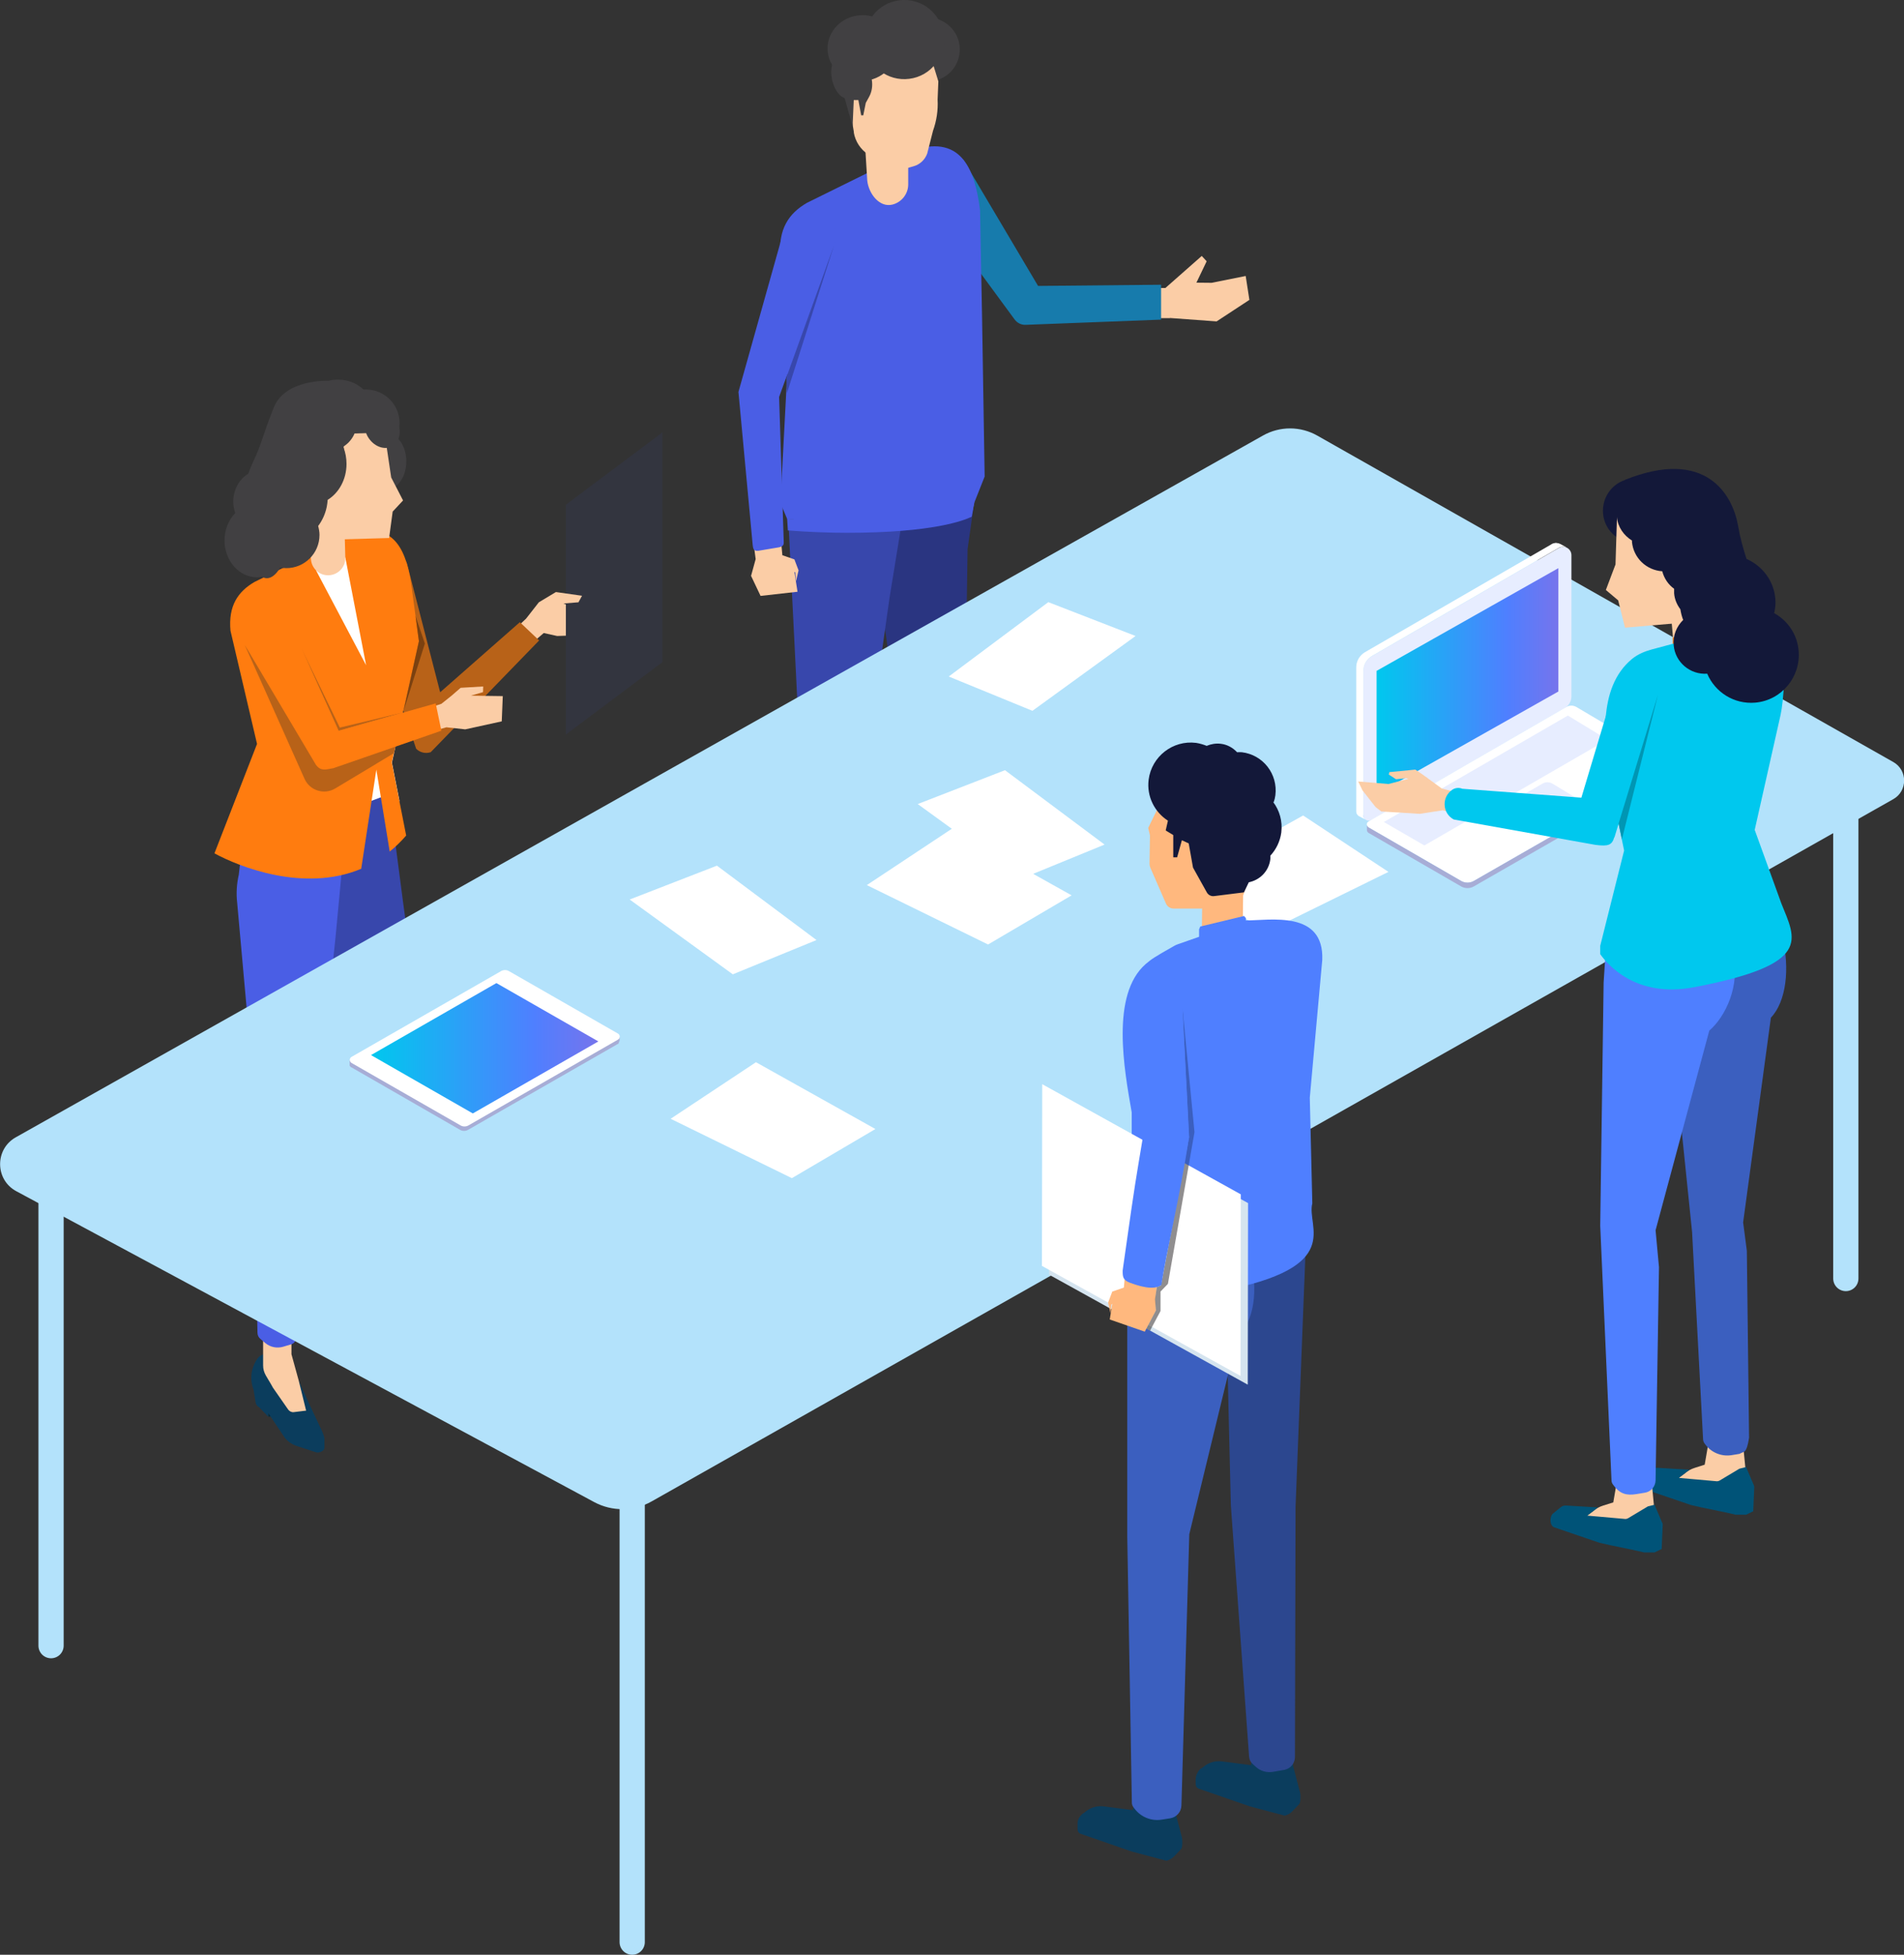 <?xml version="1.0" encoding="UTF-8"?>
<svg id="_レイヤー_2" data-name="レイヤー 2" xmlns="http://www.w3.org/2000/svg" xmlns:xlink="http://www.w3.org/1999/xlink" viewBox="0 0 128.3 131.67">
  <rect x="0" y="0" width="128.3" height="131.67" fill="#333333" stroke="none"/>
  <defs>
    <style>
      .cls-1 {
        fill: #005378;
      }

      .cls-2 {
        fill: #ffb87e;
      }

      .cls-3 {
        fill: #f58220;
      }

      .cls-4 {
        fill: #414042;
      }

      .cls-5 {
        fill: url(#linear-gradient-2);
      }

      .cls-6 {
        fill: #177bac;
      }

      .cls-7 {
        fill: #ff7c0f;
      }

      .cls-8 {
        fill: url(#linear-gradient);
      }

      .cls-9 {
        fill: #2c478f;
      }

      .cls-10 {
        fill: #fbcda6;
      }

      .cls-11 {
        fill: #0b3d5d;
      }

      .cls-12 {
        fill: #4a5ee5;
      }

      .cls-13 {
        fill: #b86218;
      }

      .cls-14 {
        fill: #fff;
      }

      .cls-15 {
        fill: #00c8ee;
      }

      .cls-16 {
        fill: #2a3581;
      }

      .cls-17 {
        fill: #d5e4ef;
      }

      .cls-18 {
        fill: #131839;
      }

      .cls-19 {
        fill: #091018;
      }

      .cls-20 {
        fill: #0096b3;
      }

      .cls-21 {
        opacity: .1;
      }

      .cls-21, .cls-22 {
        fill: #3847ac;
      }

      .cls-23 {
        fill: #b3e2fb;
      }

      .cls-24 {
        fill: #231f20;
        opacity: .5;
      }

      .cls-25 {
        fill: #3b5fbf;
      }

      .cls-26 {
        fill: #4f7fff;
      }

      .cls-27 {
        fill: #e7edff;
      }

      .cls-28 {
        fill: #a7add6;
      }

      .cls-29 {
        fill: #7b4110;
      }

      .cls-30 {
        fill: #002a3c;
      }
    </style>
    <linearGradient id="linear-gradient" x1="92.76" y1="45.88" x2="105.01" y2="45.88" gradientUnits="userSpaceOnUse">
      <stop offset="0" stop-color="#00c8ee"/>
      <stop offset=".72" stop-color="#4f7fff"/>
      <stop offset="1" stop-color="#7674ec"/>
    </linearGradient>
    <linearGradient id="linear-gradient-2" x1="25" y1="70.61" x2="40.32" y2="70.61" xlink:href="#linear-gradient"/>
  </defs>
  <g id="_文字" data-name="文字">
    <g>
      <g>
        <path class="cls-6" d="M64.36,65.28l.05,1.98,2.82,2.78.13.7-1.25.46c-.15.05-.31.05-.45-.01l-3.7-1.62c-.16-.07-.26-.23-.26-.4v-1.06s.2-.56.2-.56l.03-2.14,2.42-.13Z"/>
        <path class="cls-6" d="M56.8,70.76l.1,3c0,.28-.2.52-.48.55l-1.36.16c-.25.03-.48-.11-.57-.34l-.95-2.48c-.04-.1-.05-.21-.02-.32l.43-2.02.04-1.26,2.28.27.22,1.41.31,1.02Z"/>
        <rect class="cls-10" x="76.44" y="19.39" width="2.4" height="2.03" transform="translate(155.29 40.82) rotate(180)"/>
        <polygon class="cls-10" points="78.84 21.42 81.98 21.65 84.19 20.2 83.94 18.59 81.65 19.05 80.62 19.04 81.31 17.6 80.98 17.24 78.54 19.39 78.84 21.42"/>
        <path class="cls-6" d="M69.13,21.88l9.11-.35v-2.35l-8.29.08-5.05-8.52-2.02,3.31,5.49,7.47c.18.24.46.38.76.36Z"/>
        <path class="cls-4" d="M60.39,3.6c.15,1.18,1.22,2.01,2.4,1.87,1.18-.15,2.01-1.22,1.87-2.4-.15-1.18-1.22-2.01-2.4-1.87-1.18.15-2.01,1.22-1.87,2.4Z"/>
        <path class="cls-16" d="M60.81,50.69l-2.14-15.15,6.92-1.3-.39,2.75-.2,13.35-.26,16.6c0,.1-.07.2-.16.23l-.65.24c-.47.17-.99.15-1.45-.07l-.67-.31c-.12-.06-.2-.18-.21-.31l-.89-12.39.1-3.64Z"/>
        <path class="cls-22" d="M54.03,53.29l-.89-17.91,7.57.16-.77,4.73-1.83,12.95-1.25,16c-.02.2-.15.36-.33.42l-.77.25c-.48.15-1.01.06-1.41-.26l-.5-.4c-.15-.11-.23-.29-.23-.47l-.1-11.86.52-3.61Z"/>
        <path class="cls-12" d="M53.04,25.25l-.45-7.97c-.16-1.84.55-2.9,1.79-3.62l7.26-3.58c3.22-.99,4.06,1.45,4.4,4.06l.14,7.46.17,10.5-.69,1.74-.22.98-.6.11c-2.34.64-3.94.61-6.17.61l-5.63-.59-.45-1.07.45-8.62Z"/>
        <path class="cls-12" d="M53.09,35.73l-.05-.79c8.63.63,12.16-.88,12.62-1.14l-.18,1c-.48.25-2.61,1.09-8.41,1.09-1.2,0-2.54-.05-3.99-.16Z"/>
        <path class="cls-10" d="M61.2,9.88v2.54c0,.64-.44,1.2-1.06,1.36h0c-.87.22-1.6-.72-1.7-1.61l-.21-3.4h3.12l-.15,1.12Z"/>
        <path class="cls-10" d="M57.54,8.91l-.67-3.98,5.67-1.69.69,2.24-.05,1.23c.04.71-.07,1.43-.31,2.1l-.39,1.53c-.15.42-.49.74-.92.86l-.52.15c-.47.14-.98.07-1.39-.2l-1.14-.74c-.52-.34-.88-.88-.98-1.5Z"/>
        <path class="cls-4" d="M58.29,3c.18,1.46,1.52,2.5,2.98,2.31,1.46-.18,2.5-1.52,2.31-2.98-.18-1.46-1.52-2.5-2.98-2.31-1.46.18-2.5,1.52-2.31,2.98Z"/>
        <path class="cls-4" d="M55.78,3.53c.15,1.21,1.31,2.06,2.59,1.9,1.28-.16,2.19-1.27,2.04-2.49-.15-1.21-1.31-2.06-2.59-1.9-1.28.16-2.19,1.27-2.04,2.48Z"/>
        <path class="cls-4" d="M58.69,5.05l.06.35c.06.39,0,.79-.19,1.13l-.22.4-.17.84h-.14l-.19-1.03h-.31l-.08,1.78-.89-3.19,2.13-.29Z"/>
        <path class="cls-4" d="M56.07,5.37c.17.79.67,1.35,1.11,1.26.45-.1.67-.81.5-1.6-.17-.79-.67-1.35-1.11-1.26-.45.1-.67.81-.5,1.6Z"/>
        <g>
          <polygon class="cls-10" points="52.61 36.22 52.72 37.4 53.53 37.68 53.81 38.42 53.64 39.15 53.59 38.56 53.53 38.52 53.74 39.86 51.25 40.14 50.61 38.79 50.92 37.66 50.7 35.99 52.61 36.22"/>
          <path class="cls-12" d="M50.72,36.71l-.96-10.31,3.04-10.82c.38-1.07,1.6-1.58,2.63-1.11h0c.78.36,1.13,1.28.77,2.06l-3.7,10.21.31,9.69c.01.28.02.4-.52.47l-1.19.2c-.35.04-.35-.19-.38-.39Z"/>
          <polygon class="cls-22" points="56.2 16.53 53.03 26.47 52.98 25.45 56.2 16.53"/>
        </g>
      </g>
      <g>
        <polygon class="cls-21" points="44.64 29.12 38.13 34 38.13 49.48 44.64 44.6 44.64 29.12"/>
        <g>
          <polygon class="cls-14" points="17.41 51.85 26.65 50.29 26.41 51.37 26.92 53.96 16.66 55.88 17.41 51.85"/>
          <g>
            <polygon class="cls-10" points="38.13 40.71 37.97 40.65 38.98 40.57 39.22 40.13 37.46 39.88 36.31 40.57 35.45 41.67 34.42 42.64 35.48 43.64 36.64 42.64 37.54 42.84 38.13 42.82 38.13 41.02 38.13 40.71"/>
            <path class="cls-13" d="M29.01,50.68l7.32-7.54-1.3-1.23-5.37,4.72-2.23-8.65c-.46-1.28-2.21-1.53-2.98-.71h0c-.71.75-.68,1.93.07,2.64l3.52,10.52c.25.26.63.35.97.24Z"/>
          </g>
          <polygon class="cls-30" points="18.09 95.43 18.61 95.36 18.09 94.86 18.09 95.43"/>
          <path class="cls-11" d="M21.56,96.1l-.76-1.61-1.31-2.92c-.1-.22-.32-.37-.57-.37h-.97c-.24,0-.46.12-.6.31-.28.4-.62,1.16-.26,2.11l.13.82c.02.16.11.29.25.36l.61.63v-.24l1.12,1.67c.22.26.5.45.83.55l1.28.42c.19.06.55-.1.55-.29v-.63c0-.17-.21-.66-.3-.8Z"/>
          <path class="cls-10" d="M20.62,95.02l-.82.1c-.15.02-.29-.05-.38-.17l-1.03-1.48c-.39-.73-.66-.95-.66-1.5v-3.62h1.91v2.87l.49,1.78.5,2.03Z"/>
          <path class="cls-1" d="M27.92,91.38l3.03,2.4c.26.21.59.34.92.37l1.5.1c.2.02.35-.16.31-.35l-.13-.61c-.03-.17-.12-.32-.24-.43l-1.76-1.61-1.88-2.59c-.14-.2-.39-.29-.63-.24l-.95.2c-.23.05-.43.21-.52.43-.21.49-.42,1.41.34,2.35Z"/>
          <path class="cls-1" d="M27.56,90.63l.35,1.41c.05.15.17.26.32.3l.69.41-.09-1.28-1.28-.83Z"/>
          <path class="cls-10" d="M31.49,91.38l-1,.21-1.54-.91c-.47-.28-.98-.76-1.1-1.3l-.08-3.47,2.03-.09-.07,2.43,1.75,3.12Z"/>
          <polygon class="cls-30" points="28.93 92.75 29.42 92.57 28.88 92.15 28.93 92.75"/>
          <path class="cls-22" d="M25,73.24l-5.21-17.33,6.42-2.41.94,7.19,1.65,12.22,1.43,14.89c0,.09-.06.18-.15.21l-.59.21c-.43.16-.9.13-1.31-.06l-.61-.29c-.11-.05-.18-.16-.19-.28l-2.14-11.17-.23-3.2Z"/>
          <path class="cls-12" d="M17.28,75.25l-1.3-14.46c-.07-.62-.03-1.25.11-1.87l.56-4.83h6.81l-.86,9.14-1.31,12.33-1.36,14.61c-.01.18-.13.33-.3.38l-.53.16c-.43.13-.89.04-1.23-.25l-.31-.26c-.13-.1-.21-.26-.21-.43l-.23-10.73.17-3.8Z"/>
          <path class="cls-7" d="M28.23,43.2l-.48-3.56c-.31-2.37-1.07-4.58-4-3.69l-6.6,3.25c-1.12.65-1.77,1.61-1.62,3.28l1.79,7.63-2.87,7.37c1.63.89,6.03,2.66,9.89,1.04l1.02-6.68.9,5.52c.38-.31.76-.67,1.11-1.08l-.97-4.92,1.82-8.16Z"/>
          <polygon class="cls-14" points="21.29 38.41 24.67 44.81 23.27 37.55 21.29 38.41"/>
          <path class="cls-4" d="M26.91,28.74c-.13,1.24-1.25,2.15-2.49,2.01-1.24-.13-2.15-1.25-2.01-2.49.13-1.24,1.25-2.15,2.49-2.01,1.24.13,2.15,1.25,2.01,2.49Z"/>
          <path class="cls-4" d="M27.38,31.08c0,1.05-.61,1.9-1.35,1.9s-1.35-.85-1.35-1.9.61-1.9,1.35-1.9,1.35.85,1.35,1.9Z"/>
          <g>
            <polygon class="cls-10" points="20.91 36.39 26.22 36.24 26.46 34.46 27.16 33.71 26.36 32.16 25.91 29.14 20.71 29.29 20.91 36.39"/>
            <path class="cls-10" d="M22.14,38.75h0c.64-.02,1.15-.55,1.13-1.19l-.04-1.46c-.02-.64-.55-1.15-1.19-1.13h0c-.64.02-1.15.55-1.13,1.19l.04,1.46c.02.64.55,1.15,1.19,1.13Z"/>
          </g>
          <path class="cls-19" d="M23.17,30.37c0,.9-.73,1.62-1.62,1.62s-1.62-.73-1.62-1.62.73-1.62,1.62-1.62,1.62.73,1.62,1.62Z"/>
          <path class="cls-19" d="M22.09,31.08c0,1.24-1,2.24-2.24,2.24s-2.24-1-2.24-2.24,1-2.24,2.24-2.24,2.24,1,2.24,2.24Z"/>
          <path class="cls-19" d="M21.66,33.49c0,1.72-1.12,3.12-2.51,3.12s-2.51-1.4-2.51-3.12,1.12-3.12,2.51-3.12,2.51,1.4,2.51,3.12Z"/>
          <path class="cls-4" d="M24.04,28.46c0,1.05-.85,1.91-1.91,1.91s-1.91-.85-1.91-1.91.85-1.91,1.91-1.91,1.91.85,1.91,1.91Z"/>
          <path class="cls-4" d="M26.74,28.29c-.38-.66-1.13-.95-1.66-.64-.03.02-.05.05-.08.08.01-.08.03-.16.03-.25,0-1.05-1.01-1.91-2.26-1.91-.22,0-.43.03-.63.08h0s-2.93-.14-3.7,1.82c-.78,1.96-.78,2.37-1.37,3.61-.13.28-.24.55-.34.83-.6.36-1.01,1.06-1.01,1.88,0,.27.05.53.13.77-.44.46-.72,1.11-.72,1.84,0,1.38.99,2.49,2.2,2.49.11,0,.22-.02.32-.04.69.42,1.23-.62,1.23-.62h0c.13.02.27.04.41.04,1.24,0,2.24-1,2.24-2.24,0-.21-.04-.41-.09-.6.27-.36.48-.8.58-1.3.03-.16.05-.31.06-.46.75-.46,1.27-1.37,1.27-2.42,0-.39-.07-.77-.2-1.1.03-.2.05-.41.05-.62,0-.06-.01-.12-.01-.18.57-.09,1.06-.37,1.39-.76,0,.27.05.55.2.82.38.66,1.13.95,1.66.64s.66-1.1.28-1.76Z"/>
          <polygon class="cls-13" points="20.31 43.67 22.9 49.01 27.16 47.99 22.81 49.23 20.31 43.67"/>
          <path class="cls-13" d="M16.5,43.46l4.02,9c.35.79,1.32,1.1,2.07.65l3.96-2.38.1-.45-4.86.82-5.29-7.65Z"/>
          <polygon class="cls-10" points="33.88 46.89 31.73 46.86 32.55 46.62 32.56 46.24 31.04 46.33 30.43 46.86 29.74 47.41 28.04 47.96 28.29 49.5 30.08 48.99 31.35 49.13 33.81 48.59 33.88 46.89 33.88 46.89"/>
          <path class="cls-7" d="M22.42,51.76l4.24-1.47,3.08-1.07-.38-1.84-6.54,1.85-3.94-8.75c-.07-.16-.18-.32-.34-.41-.86-.51-2-.24-2.54.63h0c-.54.88-.2,1.34.5,2.75l4.79,8.07c.33.44.66.32,1.13.23Z"/>
          <polygon class="cls-29" points="28 41.5 28.23 43.2 27.19 47.9 28.63 43.35 28 41.5"/>
        </g>
      </g>
      <path class="cls-23" d="M3.44,111.7c.47,0,.85-.38.85-.85v-31.96c0-.47-.38-.85-.85-.85s-.85.38-.85.85v31.96c0,.47.38.85.85.85Z"/>
      <path class="cls-23" d="M124.38,86.97c.47,0,.85-.38.85-.85v-31.96c0-.47-.38-.85-.85-.85s-.85.38-.85.85v31.96c0,.47.38.85.85.85Z"/>
      <path class="cls-23" d="M42.6,131.67c.47,0,.85-.38.85-.85v-31.96c0-.47-.38-.85-.85-.85s-.85.38-.85.85v31.96c0,.47.38.85.85.85Z"/>
      <path class="cls-23" d="M127.58,51.33l-38.8-21.98c-1.14-.65-2.53-.66-3.68-.01L1.06,76.61c-1.42.8-1.4,2.86.04,3.63l38.94,20.94c1.21.65,2.67.63,3.86-.04l83.68-47.31c.97-.55.97-1.95,0-2.5Z"/>
      <polygon class="cls-14" points="45.19 75.36 50.94 71.55 58.99 76.05 53.36 79.36 45.19 75.36"/>
      <polygon class="cls-14" points="58.41 59.62 64.16 55.81 72.21 60.31 66.58 63.62 58.41 59.62"/>
      <polygon class="cls-14" points="42.43 60.59 48.31 58.31 55.02 63.32 49.38 65.63 42.43 60.59"/>
      <polygon class="cls-14" points="61.84 54.16 67.72 51.88 74.43 56.89 68.79 59.2 61.84 54.16"/>
      <polygon class="cls-14" points="93.56 58.73 87.81 54.93 79.76 59.42 85.4 62.74 93.56 58.73"/>
      <polygon class="cls-14" points="76.52 42.84 70.64 40.56 63.93 45.57 69.57 47.88 76.52 42.84"/>
      <g>
        <path class="cls-27" d="M105.44,47.69l-13.03,7.54c-.24.14-.54-.03-.54-.31v-9.71c0-.42.22-.81.59-1.02l12.58-7.28c.38-.22.85.05.85.49v9.51c0,.32-.17.62-.45.78Z"/>
        <path class="cls-14" d="M91.87,54.91v-9.71c0-.42.22-.81.59-1.02l12.58-7.28c.16-.09.33-.09.48-.04.04.01.06.02.06.02l-.44-.24s0,0-.01,0t0,0s-.06-.03-.12-.05c0,0-.01,0-.02,0-.03,0-.07-.01-.11-.02-.01,0-.02,0-.04,0,0,0,0,0-.01,0,0,0-.05,0-.11.02,0,0-.01,0-.02,0-.04.01-.09.03-.14.06h0s-.08.05-.08.05h0s-12.5,7.23-12.5,7.23c-.36.21-.59.6-.59,1.02v9.71c0,.14.07.24.17.31h0s0,0,0,0c0,0,0,0,0,0l.44.23h0c-.09-.07-.15-.17-.15-.29Z"/>
        <path class="cls-14" d="M92.23,55.74l6.23,3.6c.26.15.59.15.85,0l12.83-7.36c.33-.19.33-.66,0-.86l-5.92-3.5c-.21-.12-.46-.12-.67,0l-13.33,7.71c-.16.09-.16.32,0,.41Z"/>
        <path class="cls-28" d="M112.14,51.98l-12.83,7.36c-.26.15-.59.15-.85,0l-6.23-3.6c-.07-.04-.11-.11-.12-.19h0s0,.36,0,.36h0c0,.08.04.15.12.2l6.23,3.6c.26.15.59.15.85,0l12.83-7.36c.15-.09.23-.24.24-.39h0v-.4h0c0,.17-.08.33-.25.42Z"/>
        <polygon class="cls-8" points="105.01 46.58 92.76 53.49 92.76 45.19 105.01 38.27 105.01 46.58"/>
        <path class="cls-27" d="M102.09,54.34l1.48.86c.19.11.42.11.61,0l1.91-1.15c.14-.08.14-.29,0-.37l-1.47-.89c-.21-.13-.48-.13-.69,0l-1.84,1.06c-.2.11-.2.39,0,.51Z"/>
        <polygon class="cls-27" points="105.65 48.2 93.25 55.37 95.98 56.95 108.32 49.82 105.65 48.2"/>
      </g>
      <g>
        <path class="cls-28" d="M41.75,70.14v-.3s-.1.11-.1.11c0,0,0,0-.01-.01l-7.35-4.21c-.16-.09-.36-.09-.52,0l-10.08,5.77-.13-.1v.3s0,0,0,0v.02s0,.02,0,.03c0,0,0,0,0,.01,0,.02.01.04.02.05,0,0,0,0,0,0,.04.06.09.09.09.09h.02s7.32,4.21,7.32,4.21c.16.09.36.09.52,0l9.98-5.72h0s.1-.06.1-.06c0,0,0,0,.01,0h.02s.01-.02.02-.03c0,0,0,0,0,0,.01-.01.03-.03.03-.04,0,0,0,0,0,0,0-.02.02-.04.02-.05,0,0,0,0,0,0,0-.03,0-.04,0-.04h0v-.02Z"/>
        <path class="cls-14" d="M23.69,71.6l7.35,4.21c.16.09.36.09.52,0l10.08-5.78c.16-.09.16-.32,0-.41l-7.35-4.21c-.16-.09-.36-.09-.52,0l-10.08,5.78c-.16.09-.16.32,0,.41Z"/>
        <polygon class="cls-5" points="25 71.07 31.86 75 40.32 70.15 33.45 66.22 25 71.07"/>
      </g>
      <g>
        <path class="cls-2" d="M78.27,53.92l-.9,1.85.12.5-.03,1.91c0,.1.02.19.06.28l1.05,2.41c.09.2.29.33.51.33h1.97l2.72-.9,1.58-4.18c.41-1.16,0-2.45-.99-3.17l-.82-.59c-.82-.6-1.92-.62-2.77-.07l-2.51,1.63Z"/>
        <path class="cls-11" d="M73,122.15l.2-.16c.34-.26.77-.37,1.2-.31l1.93.25.54-3,2.26.52.04,2.52.48,1.83c.03.15.04.64-.06.75l-.46.48c-.14.15-.32.25-.52.31l-2.34-.62-3.46-1.2c-.22-.09-.2-.29-.2-.53v-.14c0-.3.14-.52.38-.71Z"/>
        <path class="cls-11" d="M80.96,119.12l.2-.16c.34-.26.77-.37,1.2-.31l1.93.25.54-3,2.26.52.04,2.52.48,1.83c.03.15.04.64-.06.75l-.46.48c-.14.15-.32.25-.52.3l-2.34-.62-3.46-1.2c-.22-.09-.2-.29-.2-.53v-.07c0-.3.14-.59.38-.78Z"/>
        <rect class="cls-2" x="80.99" y="60.28" width="2.75" height="4.48" transform="translate(.77 -1.01) rotate(.7)"/>
        <path class="cls-9" d="M87.3,101.5l.76-19.43-6.08,1.64.61,6.45.1.84.25,10.4,1.23,16.93c.01.19.1.36.23.48l.22.2c.31.29.74.41,1.16.34l.75-.13c.42-.07.72-.43.73-.86l.04-16.87Z"/>
        <path class="cls-25" d="M84.25,84.74l-.7-1.84-7.33-.3-.26,4.01v16.9l.31,17.91c0,.11.04.23.11.32l.07.09c.43.57,1.13.85,1.83.74l.57-.09c.43-.07.75-.43.76-.87l.53-18.27,3.24-13.34c1.13-.96,1.42-3.07.87-5.27Z"/>
        <polygon class="cls-26" points="83.95 62.68 80.8 63.36 80.8 62.6 80.88 62.41 83.83 61.7 83.95 61.84 83.95 62.68"/>
        <path class="cls-26" d="M82.3,86.96c8.39-1.61,5.71-4.32,6.13-5.9l-.17-7.12.84-9.28c.13-3.36-3.51-2.66-5.15-2.66l-4.6,1.61c-.07.02-.14.06-.2.09-1.36.77-1.53.88-1.94,1.23-2.38,2.06-1.46,7.1-.95,10v1.81s-.56,7.32-.56,7.32c0,.2,0,.4,0,.58.48.68,2.46,3.11,6.58,2.32Z"/>
        <polygon class="cls-17" points="84.08 93.27 70.69 85.86 70.71 73.63 84.1 81.04 84.08 93.27"/>
        <polygon class="cls-14" points="83.59 92.68 70.21 85.27 70.23 73.03 83.61 80.45 83.59 92.68"/>
        <polygon class="cls-2" points="75.84 85.58 75.73 86.73 74.95 87 74.67 87.74 74.83 88.46 74.88 87.88 74.95 87.83 74.78 88.88 77.14 89.7 77.89 88.27 77.84 87.52 78.03 86.03 75.84 85.58"/>
        <path class="cls-18" d="M85.83,54.03c.05-.15.09-.3.11-.46.18-1.43-.83-2.73-2.26-2.9-.11-.01-.21,0-.32,0-.28-.3-.66-.52-1.1-.57-.34-.04-.66.02-.95.14-.22-.09-.46-.16-.71-.2-1.57-.2-3,.92-3.2,2.48-.14,1.13.4,2.18,1.3,2.76l-.15.66.51.31v1.5h.26l.32-1.15.46.21.29,1.63.93,1.67c.1.18.3.28.5.25l2-.25.33-.68c.75-.15,1.35-.75,1.45-1.55.01-.08,0-.16,0-.24.39-.42.66-.96.74-1.57.09-.76-.12-1.48-.55-2.05Z"/>
        <polygon class="cls-25" points="80.49 76.26 79.68 67.89 80.13 76.61 79.8 78.33 80.1 78.5 80.49 76.26"/>
        <polygon class="cls-24" points="77.25 89.49 77.5 89.63 77.63 89.38 77.38 89.24 77.25 89.49"/>
        <polygon class="cls-24" points="78.2 87 78.7 86.48 80.1 78.5 79.8 78.33 78.23 86.58 77.95 86.7 77.83 87.52 77.89 88.27 77.38 89.24 77.63 89.38 78.2 88.31 78.2 87"/>
        <path class="cls-26" d="M80.1,76.78l.02-.17-.48-9.45c-.03-1.12-1.11-1.91-2.18-1.59-.76.22-1.27.95-1.22,1.74l.79,9.19c-.1.66-.44,2.5-.8,5-.21,1.46-.39,2.77-.55,3.86-.01.08-.02.15-.03.22,0,.39,0,.64.48.82.57.21,1.58.55,2.13.16.29-2.04,1.31-6.23,1.83-9.78Z"/>
      </g>
      <g>
        <path class="cls-18" d="M112.36,34.21c.1,1.2-.78,2.26-1.98,2.36-1.2.1-2.26-.78-2.36-1.98-.1-1.2.78-2.26,1.98-2.36,1.2-.1,2.26.78,2.36,1.98Z"/>
        <polygon class="cls-10" points="98.27 53.41 97.15 53.11 96.19 52.41 96.2 52.41 95.97 52.25 95.92 52.21 95.92 52.21 95.37 51.84 93.62 52.01 93.58 52.17 94.07 52.49 94.75 52.42 94.91 52.46 94.46 52.58 93.56 52.81 91.52 52.64 91.72 53.05 91.81 53.24 92.7 54.37 93.08 54.66 95.67 54.82 97.22 54.58 99.06 55.03 99.75 53.66 98.27 53.41"/>
        <path class="cls-10" d="M117.74,100.2h-2.76l-2.43-.24.96-.7c.2-.18.44-.31.7-.39l.66-.21.46-2.67h2l.41,4.21Z"/>
        <path class="cls-1" d="M110.93,100.35l3.02,1.03c.9.22,2.12.43,3.01.65h.7l.48-.23.07-1.61c0-.05,0-.1-.03-.15l-.52-1.22-.45.11-1.32.79c-.08.05-.18.07-.28.05l-2.48-.22.72-.55-2.18-.13c-.11,0-.22.03-.31.1l-.53.43c-.26.21-.24.83.07.94Z"/>
        <g>
          <polygon class="cls-10" points="115.09 41.8 109.5 42.28 109.04 40.44 108.21 39.74 108.86 38.02 108.96 34.8 114.44 34.32 115.09 41.8"/>
          <rect class="cls-10" x="112.69" y="40.43" width="2.45" height="3.99" transform="translate(-3.25 10.05) rotate(-4.98)"/>
        </g>
        <path class="cls-10" d="M111.57,102.74h-2.76l-2.43-.24.96-.7c.2-.18.44-.31.7-.39l.67-.21.46-2.67h2l.41,4.21Z"/>
        <path class="cls-1" d="M104.76,102.89l3.02,1.03c.9.22,2.12.43,3.01.65h.7l.48-.23.07-1.61c0-.05,0-.11-.03-.15l-.52-1.22-.45.11-1.32.79c-.08.05-.18.07-.28.05l-2.48-.22.72-.55-2.18-.13c-.11,0-.22.03-.31.1l-.53.43c-.26.21-.24.83.07.94Z"/>
        <path class="cls-25" d="M120.12,63.11l-.68-1.76-7.03-.28-.25,3.85,1.86,18.06.74,13.95c0,.11.04.22.1.3l.06.08c.41.54,1.08.81,1.75.71l.55-.09c.31-.2.46.03.64-1.08l-.15-12.6-.25-1.91,1.87-13.79c1.04-1.09,1.29-3.33.77-5.43Z"/>
        <path class="cls-26" d="M116.77,64.28l-.68-1.64-7.78-.31-.25,3.85-.23,16.38.76,17.15c0,.11.04.22.11.3l.06.08c.41.54.85.66,1.52.55l.55-.09c.41-.06.72-.41.73-.83l.23-14.36-.23-2.49,3.62-13.45c1.08-.92,2.11-3.04,1.59-5.15Z"/>
        <polygon class="cls-3" points="115.74 43.22 112.71 43.87 112.71 42.94 115.74 42.29 115.74 43.22"/>
        <path class="cls-15" d="M114.15,66.5c8.04-1.54,6.86-3.2,5.88-5.66l-1.79-4.94,1.74-7.73c.2-.9.45-3.64-.1-4.39-1.12-1.51-2.91-1.22-4.15-1.22l-4.44,1.19c-.47.13-.93.32-1.31.63-2.38,1.95-1.9,5.81-1.42,8.63l.88,4.28-1.61,6.42c0,.2,0,.38,0,.56.46.65,2.36,2.98,6.31,2.23Z"/>
        <path class="cls-15" d="M108.79,56.4l2.93-9.61c.24-.78-.2-1.6-.98-1.84h0c-.78-.24-1.6.2-1.84.98l-2.34,7.8-8.02-.6c-.22-.09-.47-.07-.67.06h0c-.74.49-.69,1.59.09,2.01l9.55,1.71c.87.11,1.11.02,1.27-.52Z"/>
        <g>
          <path class="cls-19" d="M112.5,36.38c.1,1.16,1.13,2.03,2.29,1.92,1.16-.1,2.02-1.13,1.92-2.29-.1-1.16-1.13-2.03-2.29-1.92-1.16.1-2.03,1.13-1.92,2.29Z"/>
          <path class="cls-18" d="M108.96,34.8c-.07-.83.38-1.59,1.07-2l-.55-.47c5.49-2.21,7.28,1.02,7.64,3.09.13.78.34,1.52.57,2.23,1.05.46,1.83,1.45,1.94,2.67.03.34,0,.66-.08.98.91.5,1.56,1.43,1.65,2.54.15,1.77-1.16,3.34-2.93,3.49-1.42.12-2.7-.7-3.23-1.95-1.15.08-2.16-.77-2.26-1.92-.06-.66.2-1.27.64-1.7-.09-.23-.15-.47-.19-.72-.23-.31-.39-.67-.42-1.08,0-.1,0-.2,0-.3-.39-.28-.67-.69-.8-1.18-1.06-.07-1.94-.89-2.04-1.98,0-.03,0-.06,0-.09-.55-.34-.96-.91-1.02-1.6Z"/>
        </g>
        <polygon class="cls-20" points="111.72 46.8 109.29 56.54 109.07 55.47 111.72 46.8"/>
      </g>
    </g>
  </g>
</svg>